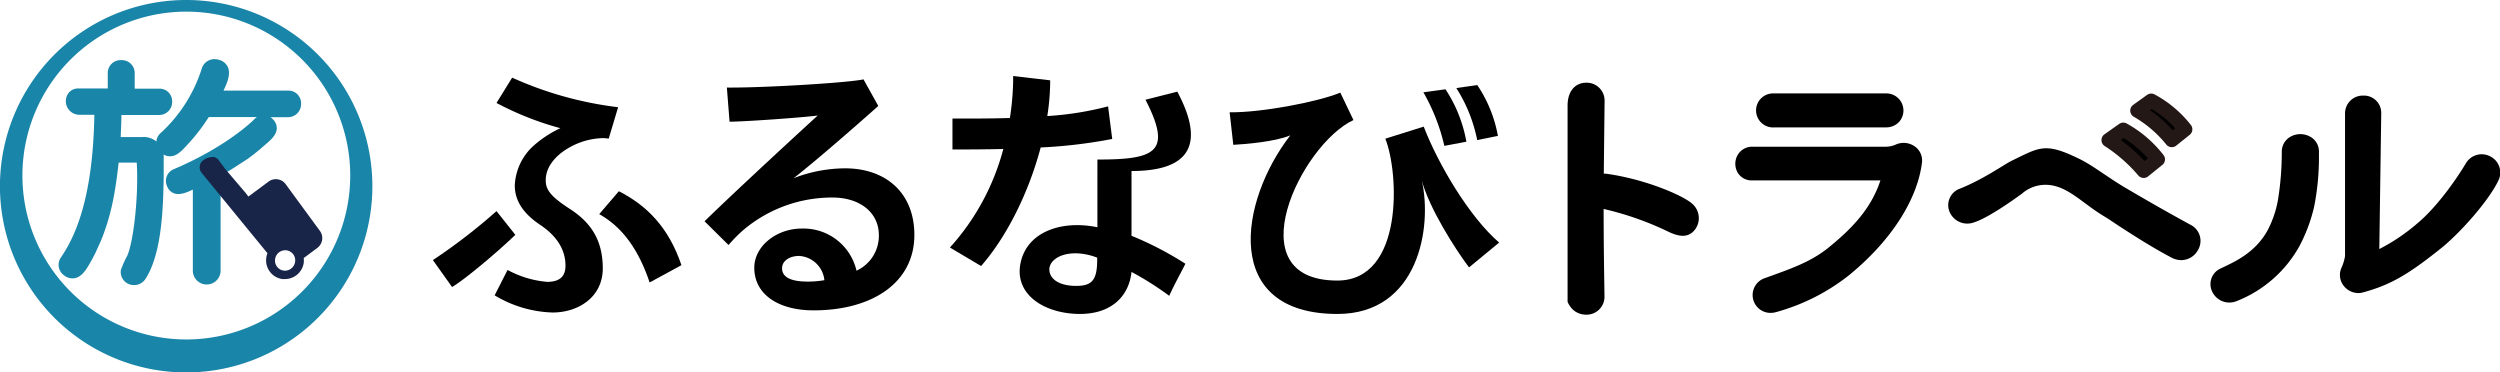 <svg xmlns="http://www.w3.org/2000/svg" viewBox="0 0 463.98 69.11"><defs><style>.cls-1,.cls-2{fill:#1985a9;}.cls-2{fill-rule:evenodd;}.cls-3{fill:#192548;}.cls-4{stroke:#231815;stroke-linecap:round;stroke-linejoin:round;stroke-width:2.63px;}</style></defs><title>logo_furunavi-travel</title><g id="レイヤー_2" data-name="レイヤー 2"><g id="logo"><path class="cls-1" d="M22.75,51.73a2.45,2.45,0,0,0,2.07,1.18h0A2.49,2.49,0,0,0,27,51.76c3.1-4.76,3.29-13.58,3.38-18.93l0-2.92v-.47a3.72,3.72,0,0,0-4.05-4H22.4c.06-1.46.12-2.84.14-4.1h7a2.4,2.4,0,0,0,2.41-2.48,2.45,2.45,0,0,0-.59-1.63,2.28,2.28,0,0,0-1.77-.77H25v-2.9a2.39,2.39,0,0,0-2.52-2.4A2.38,2.38,0,0,0,20,13.52v2.9H14.53a2.25,2.25,0,0,0-1.74.76,2.52,2.52,0,0,0,1.89,4.12h2.83c-.26,16.06-3.81,22.93-6.15,26.4a2.4,2.4,0,0,0,.6,3.45,2.42,2.42,0,0,0,2,.46c1.3-.29,2.13-1.72,2.79-2.87q.48-.83.93-1.74l1.05-2.32c1.76-4.32,2.61-8.31,3.29-14.5h3.36c.37,6.13-.58,14.59-1.76,17.27a19.55,19.55,0,0,0-1.18,2.63A2.4,2.4,0,0,0,22.75,51.73Z"/><path class="cls-2" d="M34.55,0A34.56,34.56,0,1,0,69.11,34.55,34.55,34.55,0,0,0,34.55,0Zm0,63A30.42,30.42,0,1,1,65,32.6,30.42,30.42,0,0,1,34.55,63Z"/><path class="cls-1" d="M53.48,16.81h-12c.76-1.57,1.35-3.12.81-4.36a2.49,2.49,0,0,0-1.7-1.36,2.59,2.59,0,0,0-2,.2,2.48,2.48,0,0,0-1.18,1.55,27.38,27.38,0,0,1-7.58,11.84A2.38,2.38,0,0,0,29,26.45a2.41,2.41,0,0,0,.76,1.76A2.37,2.37,0,0,0,31.6,29c1.24,0,2.2-1.08,3.22-2.19l.41-.45a34.05,34.05,0,0,0,3.51-4.63h8.95a2.64,2.64,0,0,0-.55.46c-.2.2-5,5-14.88,9.21A2.34,2.34,0,0,0,31,34.54a2.26,2.26,0,0,0,1.27,1.33c1,.39,2.24-.07,3.52-.68V50.38a2.58,2.58,0,0,0,5.15,0V32.6l1.84-1.06,3.11-2A38.5,38.5,0,0,0,49,27.05l.12-.1c1.1-.94,2.23-1.9,2.25-3.15a2.28,2.28,0,0,0-.82-1.75,1.74,1.74,0,0,0-.37-.3h3.24a2.43,2.43,0,0,0,2.46-2.5A2.35,2.35,0,0,0,53.48,16.81Z"/><path class="cls-3" d="M59.35,42.82,53,34.16a2.19,2.19,0,0,0-1.49-.88,2.23,2.23,0,0,0-1.68.43L46.1,36.48l-.5-.66-3.7-4.34-1.21-1.61a1.54,1.54,0,0,0-1-.73,3,3,0,0,0-2,.63,1.61,1.61,0,0,0-.29,2.28L49.64,47a3.28,3.28,0,0,0-.22.83,3.5,3.5,0,0,0,.67,2.6,3.46,3.46,0,0,0,2.32,1.36,2.63,2.63,0,0,0,.49,0,3.52,3.52,0,0,0,3.47-3,3.87,3.87,0,0,0,0-.9L58.91,46a2.31,2.31,0,0,0,.88-1.5A2.26,2.26,0,0,0,59.35,42.82Zm-6.71,7.4a1.87,1.87,0,0,1-1.58-2.14,1.9,1.9,0,0,1,2.12-1.62,1.87,1.87,0,0,1,1.59,2.13A1.91,1.91,0,0,1,52.64,50.22Z"/><path d="M298,32.23l-.35,0,.15-13.54a3.32,3.32,0,0,0-3.43-3.34c-1.67,0-3.44,1.17-3.44,4.29V56a4.15,4.15,0,0,0,1.1,1.56,3.57,3.57,0,0,0,2.34.84A3.32,3.32,0,0,0,297.78,55c-.1-6.6-.15-9.82-.16-16.22a56.67,56.67,0,0,1,12.15,4.29c1.71.78,3.31,1.12,4.56-.17a3.53,3.53,0,0,0-.17-5C312.54,36.33,305.31,33.21,298,32.23Z"/><path d="M355.4,27.2a3.57,3.57,0,0,0-3.49-.4,4.72,4.72,0,0,1-2,.43H325.26a3.09,3.09,0,0,0-2.75,1.51,3.27,3.27,0,0,0,0,3.31,3,3,0,0,0,2.73,1.43l23.75,0c-1.74,5.32-5.36,9-9.62,12.47-3.42,2.76-7.23,4-11.77,5.65a3.31,3.31,0,0,0,1,6.47,4,4,0,0,0,1.15-.18A38,38,0,0,0,343.26,51c8.25-6.78,12.65-14.42,13.44-20.8A3.17,3.17,0,0,0,355.4,27.2Z"/><path d="M329.25,23.64H350a3.27,3.27,0,0,0,2.44-1,3.17,3.17,0,0,0-2.44-5.3H329.25a3.16,3.16,0,1,0,0,6.31Z"/><path d="M406.53,41.71c-4.54-2.47-8.23-4.6-11.55-6.55-3.47-2-6.13-4.14-8.7-5.49-6.76-3.37-7.66-2.37-13,.2-1.42.72-5.18,3.4-9.55,5.15a3.24,3.24,0,0,0-1.93,4.24,3.57,3.57,0,0,0,4.59,2c3-.94,8.95-5.38,8.95-5.38s3.17-3.09,7.92-.63c2.17,1.1,4.21,3,6.8,4.62l1.19.73L393.35,42c2.76,1.78,6.21,4,9.7,5.83h0a3.91,3.91,0,0,0,1.78.45,3.56,3.56,0,0,0,3.07-1.83A3.33,3.33,0,0,0,406.53,41.71Z"/><path d="M462.12,29a3.4,3.4,0,0,0-4.52,1.39c-2,3.33-5.52,8.19-8.88,11a35.68,35.68,0,0,1-7.14,4.83L441.94,21a3.21,3.21,0,0,0-3.32-3.26h0a3.3,3.3,0,0,0-3.4,3.26V47.52a8.46,8.46,0,0,1-.68,2.22,3.25,3.25,0,0,0,.58,3.48,3.44,3.44,0,0,0,2.55,1.17,2.91,2.91,0,0,0,.83-.11c5.46-1.45,8.89-3.7,14.51-8.18,3.51-2.8,8.8-8.74,10.63-12.51h0A3.35,3.35,0,0,0,462.12,29Z"/><path d="M428.79,25.39a3.76,3.76,0,0,0-3.62-.06,3.17,3.17,0,0,0-1.69,2.84,54.89,54.89,0,0,1-.7,8.88,19.44,19.44,0,0,1-1.88,5.6c-2.18,4.05-5.85,5.78-8,6.81l-.84.4a3.18,3.18,0,0,0-1.44,4.37,3.51,3.51,0,0,0,3.11,1.92,3.83,3.83,0,0,0,1.56-.34,22.89,22.89,0,0,0,11.47-10.14,30.11,30.11,0,0,0,2.72-7.28,47.44,47.44,0,0,0,.9-9.41v-.73A3.13,3.13,0,0,0,428.79,25.39Z"/><path d="M228.21,20.84c6,.08,16.63-2,20.54-3.65l2.44,5.09c-9.74,4.54-22,29.79-3,29.79,12.45,0,11.43-20.15,8.91-26.33l7.13-2.24c2.69,7,8.5,16.8,14,21.52l-5.59,4.61c-2.65-3.53-7.43-11.07-8.77-16.16,2,8.67-.6,24.8-15.65,24.8-21.51,0-18.26-20.86-8.75-33.15-2.79,1.18-8.22,1.63-10.58,1.76Z"/><path d="M268.06,27.07a36.41,36.41,0,0,0-3.89-9.94l4.1-.56a25.86,25.86,0,0,1,3.88,9.73Z"/><path d="M274.16,26a28.27,28.27,0,0,0-3.88-9.66l3.89-.55A24.68,24.68,0,0,1,278,25.22Z"/><path class="cls-4" d="M397.85,31.71A29.66,29.66,0,0,0,391.33,26l2.73-1.93a20.87,20.87,0,0,1,6.43,5.51Z"/><path class="cls-4" d="M403.07,26a22.76,22.76,0,0,0-6.4-5.47l2.58-1.85A20.07,20.07,0,0,1,405.57,24Z"/><path d="M210,31.74c11.34,0,13.47-5.41,8.5-14.73l-5.91,1.5c5,9.72,1.92,11.1-8.92,11.1V42.18c-6.33-1.32-12.68.63-14.15,6.15-1.57,5.89,3.7,9.62,10.13,9.92s9.86-3.16,10.35-7.78a56.71,56.71,0,0,1,7,4.43c.89-2,2.26-4.44,3-5.95a61.46,61.46,0,0,0-10-5.19ZM199.75,53.06c-3.56,0-5-1.54-5-3.05s1.76-3,4.88-3a11.56,11.56,0,0,1,4,.81C203.68,51.88,202.79,53.06,199.75,53.06Z"/><path d="M206.42,25.79l-.77-6.05a58.68,58.68,0,0,1-11.28,1.8,43.55,43.55,0,0,0,.54-6.63l-6.87-.8a50.32,50.32,0,0,1-.61,7.79c-4.26.13-8.14.1-10.66.1v5.74c2.39,0,5.73,0,9.44-.09a44,44,0,0,1-9.91,18.29l5.78,3.43c4.76-5.42,8.85-13.64,11.06-22A92.85,92.85,0,0,0,206.42,25.79Z"/><path d="M92.15,39.18a106.36,106.36,0,0,1-11.81,9.09l3.56,5c2.25-1.3,8.59-6.62,11.74-9.69Z"/><path d="M105.66,38.71c-2.8-1.83-4.16-3.11-4.34-4.68s.3-3.56,2.7-5.55a13.36,13.36,0,0,1,7.89-2.85,7.6,7.6,0,0,1,1.06.1l1.75-5.83a67.14,67.14,0,0,1-19.67-5.49l-2.9,4.7A56.8,56.8,0,0,0,104,23.79,20.5,20.5,0,0,0,99,27.07a10.55,10.55,0,0,0-3.46,7.34c0,3,1.75,5.34,4.71,7.32s4.7,4.48,4.7,7.58c0,1.93-1,3-3.4,3A18.55,18.55,0,0,1,94.2,50.1l-2.4,4.71A22,22,0,0,0,102.56,58c4.65,0,9.31-2.76,9.31-8.2S109.46,41.13,105.66,38.71Z"/><path d="M114.86,35.49l-3.65,4.25c4.33,2.42,7.31,6.6,9.36,12.68l5.9-3.21C124.07,42.14,120.05,38.16,114.86,35.49Z"/><path d="M160.26,14.73,163,19.66c-.29.3-11.06,9.82-15.71,13.41v0a26.77,26.77,0,0,1,9.55-1.83c7.61,0,12.86,4.6,12.86,12.36,0,8.85-7.8,14-18.71,14-6.45,0-11-2.91-11-7.91,0-4,4.11-7.27,8.81-7.27a10.08,10.08,0,0,1,10.16,7.82,7.13,7.13,0,0,0,4.15-6.58c0-4.25-3.55-7-8.61-7a25.48,25.48,0,0,0-16.66,6.13,28.1,28.1,0,0,0-2.63,2.68l-4.45-4.4c3.55-3.51,14.28-13.5,21-19.63-2.45.34-13.16,1.12-16.36,1.15l-.5-6.34C141.25,16.32,157.13,15.4,160.26,14.73ZM149.91,52.26A18.54,18.54,0,0,0,153,52a5,5,0,0,0-4.7-4.5c-1.65,0-3.15.84-3.15,2.27C145.11,52.06,148.26,52.26,149.91,52.26Z"/></g></g></svg>